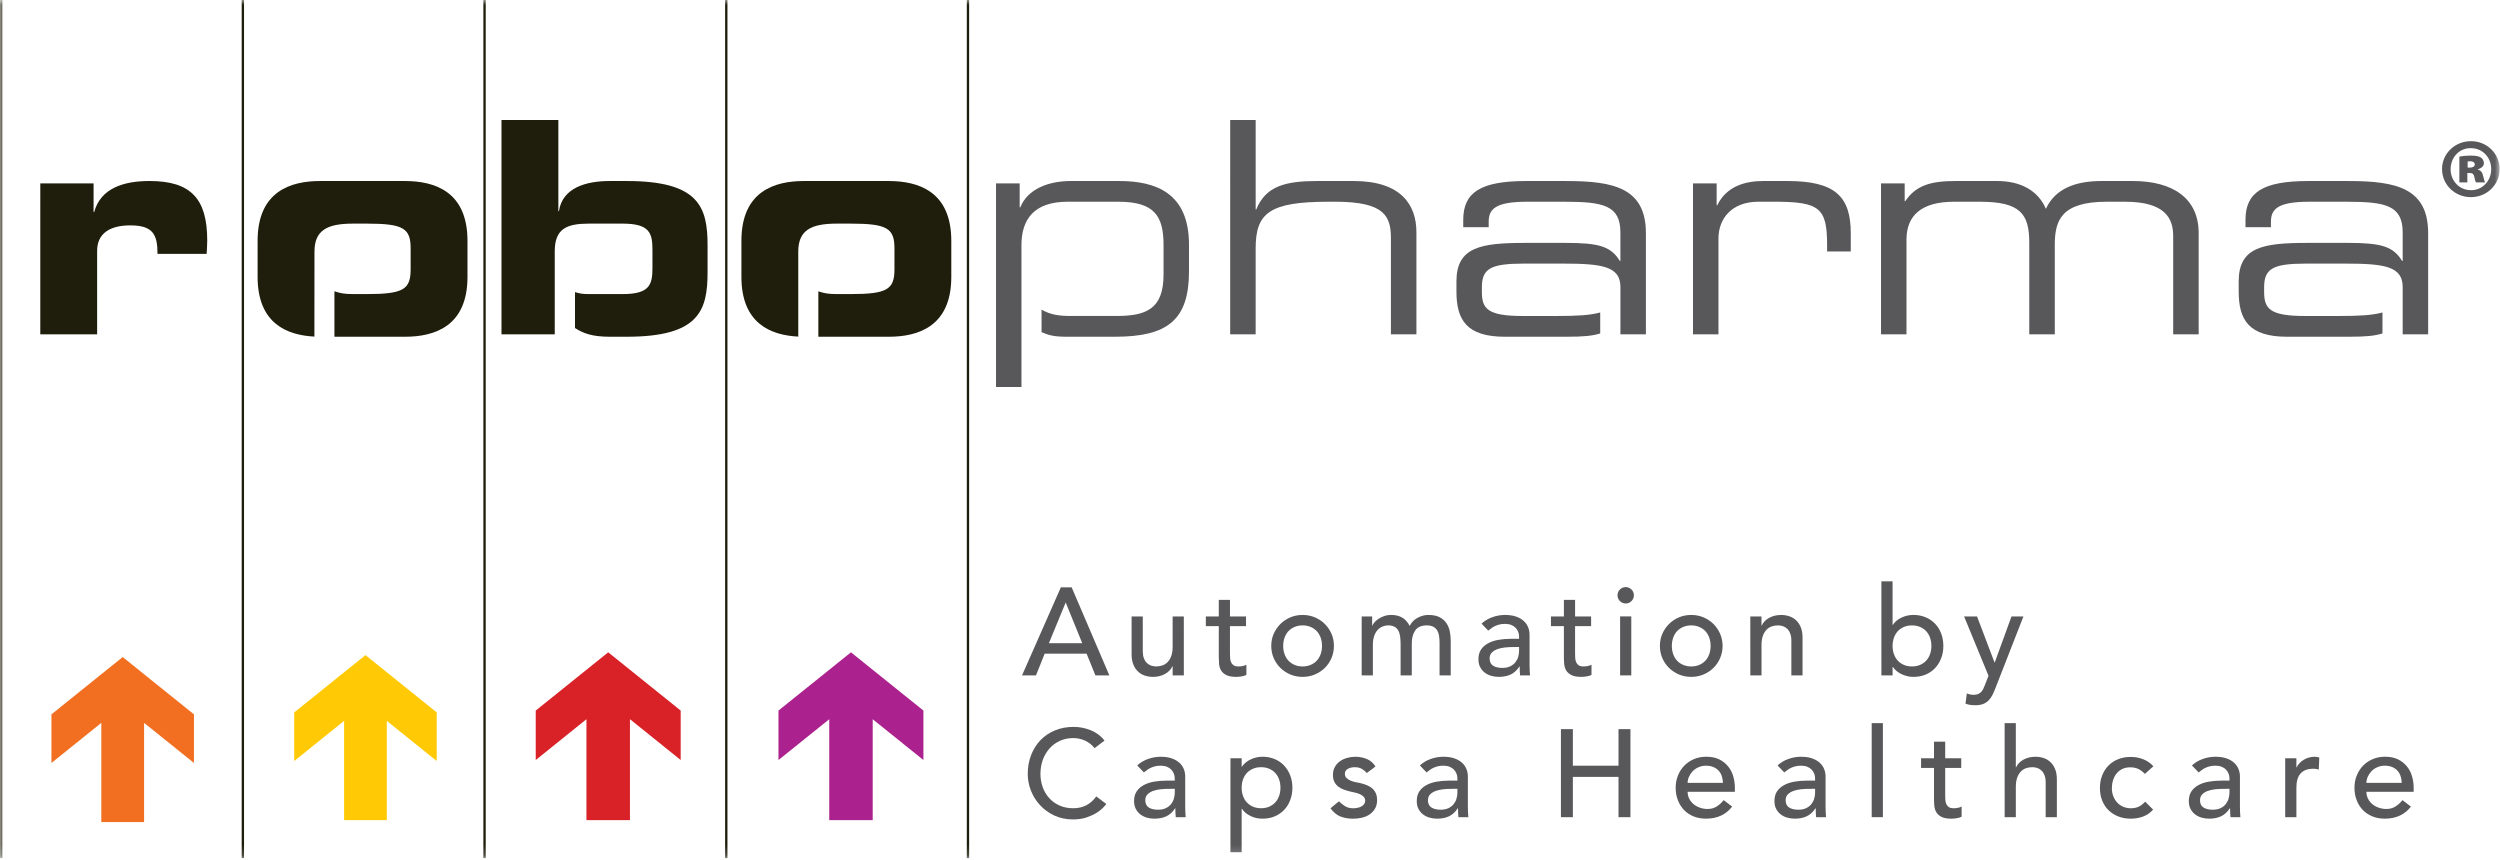 <svg height="86" viewBox="0 0 250 86" width="250" xmlns="http://www.w3.org/2000/svg" xmlns:xlink="http://www.w3.org/1999/xlink"><mask id="a" fill="#fff"><path d="m0 85.81h249.962v-85.811h-249.962z" fill="#fff" fill-rule="evenodd"/></mask><g fill="none" fill-rule="evenodd"><path d="m4.03 18.338h5.327v2.872h.058c.651-2.397 2.961-3.109 5.537-3.109 4.143 0 5.771 1.775 5.771 5.949 0 .386-.029.798-.058 1.334h-4.915c0-1.924-.444-2.846-2.723-2.846-1.953 0-3.314.743-3.314 2.547v8.349h-5.684z" fill="#1f1d0b"/><path d="m123.02 12.002h2.547v8.942h.06c.945-2.342 2.928-2.843 6.096-2.843h3.641c4.765 0 6.277 2.4 6.277 5.12v10.213h-2.549v-9.591c0-2.221-.62-3.67-5.564-3.67h-.649c-5.952 0-7.314 1.124-7.314 4.676v8.585h-2.547z" fill="#58585b"/><path d="m169.299 18.338h2.366v2.187h.06c.948-1.951 2.872-2.424 4.621-2.424h2.397c4.77 0 6.335 1.539 6.335 5.238v1.806h-2.368v-.651c0-3.728-.769-4.322-5.298-4.322h-1.57c-2.691 0-3.996 1.717-3.996 3.67v9.591h-2.547z" fill="#58585b"/><path d="m188.102 18.338h2.366v1.777h.06c1.066-1.57 2.518-2.014 5.059-2.014h4.119c2.31 0 4.085.916 4.883 2.783.945-2.045 2.988-2.783 5.595-2.783h3.08c4.085 0 6.603 1.775 6.603 5.211v10.121h-2.549v-9.827c0-1.746-.769-3.434-4.826-3.434h-1.806c-4.587 0-5.207 1.895-5.207 4.322v8.94h-2.551v-9.147c0-2.93-.912-4.114-4.968-4.114h-2.549c-3.256 0-4.763 1.363-4.763 3.791v9.47h-2.547z" fill="#58585b"/><path d="m24.169 85.81h.234v-85.811h-.234z" fill="#1f1d0b" mask="url(#a)"/><path d="m0 85.81h.234v-85.811h-.234z" fill="#1f1d0b" mask="url(#a)"/><path d="m72.511 85.81h.234v-85.811h-.234z" fill="#1f1d0b" mask="url(#a)"/><path d="m96.68 85.81h.234v-85.811h-.234z" fill="#1f1d0b" mask="url(#a)"/><path d="m14.409 82.209v-9.921l4.987 4.01v-4.862l-7.126-5.732-7.126 5.732v4.862l4.987-4.01v9.921z" fill="#f26f21" mask="url(#a)"/><path d="m48.338 85.81h.234v-85.811h-.234z" fill="#1f1d0b" mask="url(#a)"/><path d="m40.503 18.102h-8.494c-2.906 0-6.248 1.003-6.248 5.978v3.61c0 4.65 2.928 5.831 5.679 5.969l.007-8.484c0-2.161 1.268-2.814 3.875-2.814h1.36c3.673 0 4.382.477 4.382 2.489v2.072c0 2.011-.709 2.486-4.382 2.486h-1.36c-.909 0-1.288-.087-1.879-.28v4.546h7.059c2.904 0 6.246-1.008 6.246-5.983v-3.61c0-4.975-3.342-5.978-6.246-5.978" fill="#1f1d0b" mask="url(#a)"/><path d="m62.669 18.102h-1.688c-2.339 0-4.734.649-5.088 3.014h-.058v-9.113h-5.686v21.432h5.325v-8.291c0-2.277 1.186-2.783 3.436-2.783h3.347c2.723 0 2.988.953 2.988 2.638v1.773c0 1.691-.265 2.636-2.988 2.636h-3.347c-.697 0-.924-.058-1.411-.193v3.588c.866.555 1.741.871 3.514.871h1.657c7.194 0 8.086-2.578 8.086-6.427v-2.723c0-3.849-.892-6.422-8.086-6.422" fill="#1f1d0b" mask="url(#a)"/><path d="m111.913 18.102h-4.826c-2.248 0-4.319.796-5.059 2.633h-.06v-2.397h-2.366v20.363h2.544v-14.178c0-2.605 1.271-4.35 4.616-4.35h5.064c3.584 0 4.529 1.391 4.529 4.322v2.959c0 3.492-1.777 4.143-4.739 4.143h-4.529c-1.254 0-2.055-.133-2.932-.634v2.25c.69.306 1.249.461 2.489.461h4.857c5.24 0 7.399-1.659 7.399-6.543v-2.667c0-5.209-3.376-6.362-6.986-6.362" fill="#58585b" mask="url(#a)"/><path d="m88.884 18.102h-8.496c-2.904 0-6.246 1.003-6.246 5.978v3.61c0 4.659 2.932 5.836 5.686 5.969l-.002-8.484c0-2.161 1.271-2.814 3.878-2.814h1.36c3.673 0 4.382.477 4.382 2.489v2.072c0 2.011-.709 2.486-4.382 2.486h-1.36c-.907 0-1.285-.087-1.869-.275v4.541h7.049c2.901 0 6.246-1.008 6.246-5.983v-3.61c0-4.975-3.345-5.978-6.246-5.978" fill="#1f1d0b" mask="url(#a)"/><path d="m156.655 18.102h-4.027c-4.558 0-6.304 1.121-6.304 3.878v.74h2.544v-.535c0-1.242.62-2.011 3.822-2.011h3.726c3.907 0 5.624.355 5.624 3.075v2.846h-.058c-.887-1.452-2.072-1.806-5.387-1.806h-4.085c-4.44 0-6.866.415-6.866 3.849v1.006c0 2.841 1.006 4.531 4.852 4.531h6.099c1.859 0 2.653-.092 3.427-.33v-2.098c-1.025.275-2.197.352-4.372.352h-3.376c-3.492 0-4.085-.711-4.085-2.395v-.477c0-1.891.914-2.366 4.206-2.366h3.907c3.907 0 5.74.268 5.74 2.339v4.736h2.549v-10.121c0-4.502-3.195-5.211-7.934-5.211" fill="#58585b" mask="url(#a)"/><path d="m234.88 18.102h-4.027c-4.558 0-6.304 1.121-6.304 3.878v.74h2.544v-.535c0-1.242.622-2.011 3.818-2.011h3.731c3.907 0 5.626.355 5.626 3.075v2.846h-.058c-.89-1.452-2.074-1.806-5.387-1.806h-4.088c-4.44 0-6.866.415-6.866 3.849v1.006c0 2.841 1.006 4.531 4.852 4.531h6.101c1.855 0 2.65-.092 3.424-.33v-2.098c-1.025.275-2.197.352-4.372.352h-3.376c-3.494 0-4.085-.711-4.085-2.395v-.477c0-1.891.919-2.366 4.203-2.366h3.909c3.907 0 5.742.268 5.742 2.339v4.736h2.547v-10.121c0-4.502-3.2-5.211-7.934-5.211" fill="#58585b" mask="url(#a)"/><path d="m60.82 65.231-7.247 5.826v4.946l5.072-4.083v10.095h4.35v-10.095l5.074 4.083v-4.946" fill="#d92128" mask="url(#a)"/><path d="m38.683 82.016v-9.926l4.99 4.015v-4.864l-7.126-5.732-7.126 5.732v4.864l4.99-4.015v9.926z" fill="#ffca05" mask="url(#a)"/><path d="m87.27 82.016v-10.092l5.072 4.078v-4.946l-7.247-5.824-7.247 5.824v4.946l5.076-4.078v10.092z" fill="#ab218d" mask="url(#a)"/><g fill="#58585b"><path d="m246.764 16.762h.227c.294 0 .487-.13.487-.309 0-.212-.176-.326-.453-.326-.096 0-.193.017-.26.017zm-.031 1.476h-.796v-2.58c.178-.034.6-.099 1.136-.099.586 0 .846.082 1.039.212.162.113.277.309.277.569 0 .258-.246.487-.6.584v.034c.289.08.451.289.533.663.082.374.13.521.181.617h-.892c-.084-.096-.133-.326-.181-.552-.048-.26-.178-.388-.439-.388h-.258zm.323-3.424c-1.136 0-1.994.926-1.994 2.11 0 1.15.859 2.093 2.028 2.093 1.17.017 2.031-.943 2.031-2.11s-.861-2.093-2.047-2.093zm.051-.697c1.589 0 2.855 1.247 2.855 2.79 0 1.56-1.266 2.807-2.872 2.807-1.606 0-2.887-1.247-2.887-2.807 0-1.543 1.281-2.79 2.887-2.79z" mask="url(#a)"/><path d="m108.223 64.318-1.642-4.042h-.024l-1.666 4.042zm-2.139-5.583h1.083l3.769 8.805h-1.394l-.883-2.175h-4.191l-.871 2.175h-1.394z" mask="url(#a)"/><path d="m118.384 67.539h-1.119v-.909h-.027c-.14.316-.383.569-.733.764-.347.195-.75.294-1.206.294-.289 0-.564-.043-.82-.13-.258-.087-.485-.222-.678-.405-.195-.181-.35-.417-.468-.702-.116-.287-.174-.625-.174-1.015v-3.791h1.119v3.48c0 .273.036.509.113.704.072.193.174.352.297.47.125.121.268.207.429.263.162.053.33.082.504.082.232 0 .449-.039.649-.113.198-.075.371-.193.521-.352.15-.164.265-.369.347-.617.084-.251.125-.543.125-.885v-3.031h1.119z" mask="url(#a)"/><path d="m124.602 62.615h-1.606v2.672c0 .166.005.33.014.492.007.162.039.306.092.434.055.13.137.234.248.311.113.08.277.121.494.121.13 0 .268-.014.408-.039.142-.024.27-.07.388-.135v1.018c-.135.075-.306.125-.518.157-.21.029-.374.043-.49.043-.432 0-.767-.06-1.001-.181-.239-.121-.412-.275-.523-.465-.113-.191-.178-.405-.2-.641-.019-.236-.029-.475-.029-.716v-3.07h-1.295v-.969h1.295v-1.657h1.117v1.657h1.606z" mask="url(#a)"/><path d="m128.319 64.591c0 .299.048.574.137.827.094.253.219.468.386.646.166.181.369.321.61.424.239.104.511.157.808.157.299 0 .569-.053.81-.157.239-.104.441-.244.608-.424.166-.178.294-.393.386-.646.092-.253.135-.528.135-.827s-.043-.574-.135-.827c-.092-.251-.219-.468-.386-.646-.166-.178-.369-.318-.608-.422-.241-.104-.511-.157-.81-.157-.297 0-.569.053-.808.157-.241.104-.444.244-.61.422s-.292.395-.386.646c-.089.253-.137.528-.137.827m-1.194 0c0-.432.082-.834.241-1.206.166-.371.388-.699.668-.982.282-.282.615-.504.996-.668.379-.159.791-.241 1.23-.241s.849.082 1.23.241c.383.164.714.386.998.668.28.282.502.61.663.982.162.371.241.774.241 1.206s-.08.837-.241 1.213c-.162.376-.383.704-.663.982-.285.277-.615.497-.998.661-.381.162-.791.241-1.23.241s-.851-.08-1.23-.241c-.381-.164-.714-.383-.996-.661-.28-.277-.502-.605-.668-.982-.159-.376-.241-.781-.241-1.213" mask="url(#a)"/><path d="m136.168 61.645h1.047v.919h.022c.027-.082.089-.186.193-.311.104-.123.236-.244.398-.355.164-.111.355-.205.574-.287.219-.077.461-.116.728-.116.436 0 .805.092 1.107.273.299.183.54.456.731.822.191-.367.463-.639.81-.822.35-.181.699-.273 1.059-.273.453 0 .827.075 1.119.222.289.152.516.347.682.591.166.246.28.523.342.834.063.311.092.632.092.965v3.432h-1.117v-3.282c0-.224-.014-.441-.046-.649-.029-.205-.087-.388-.178-.545-.092-.159-.219-.285-.386-.379-.166-.096-.388-.145-.661-.145-.538 0-.924.164-1.155.497-.232.333-.35.76-.35 1.281v3.222h-1.119v-3.084c0-.282-.014-.54-.041-.769-.031-.234-.087-.434-.176-.603-.087-.174-.21-.304-.374-.398-.162-.096-.379-.145-.651-.145-.2 0-.391.041-.581.118-.186.08-.347.198-.49.355-.14.157-.253.359-.335.603-.084.246-.125.533-.125.866v3.058h-1.119z" mask="url(#a)"/><path d="m151.313 64.704c-.265 0-.538.014-.815.043-.277.029-.531.084-.757.166-.229.084-.415.2-.562.347-.142.152-.217.342-.217.574 0 .34.113.584.342.733.229.15.538.224.928.224.306 0 .567-.051.781-.154.217-.104.391-.239.523-.405.13-.166.227-.35.285-.555.058-.203.087-.403.087-.603v-.371zm-3.159-2.339c.314-.289.68-.509 1.095-.651.412-.147.827-.219 1.242-.219.432 0 .803.053 1.114.162.311.109.564.253.764.436.2.181.347.391.441.627.096.236.145.485.145.74v3.01c0 .207.005.398.012.574.007.171.019.338.036.497h-.994c-.027-.299-.039-.598-.039-.895h-.024c-.248.381-.543.649-.885.808-.338.157-.731.234-1.179.234-.273 0-.533-.036-.784-.111-.248-.075-.465-.188-.651-.335-.188-.15-.335-.335-.444-.555-.109-.219-.159-.473-.159-.764 0-.381.084-.699.253-.957.169-.256.403-.465.697-.627.294-.164.639-.28 1.032-.35.393-.07.815-.106 1.261-.106h.82v-.246c0-.152-.029-.299-.087-.451-.058-.147-.145-.282-.258-.403-.118-.121-.263-.217-.436-.287-.174-.068-.381-.106-.622-.106-.217 0-.405.022-.567.063-.162.043-.309.094-.441.157-.133.06-.251.135-.359.217-.109.084-.212.162-.311.236z" mask="url(#a)"/><path d="m159.111 62.615h-1.604v2.672c0 .166.005.33.012.492.01.162.039.306.094.434.053.13.137.234.248.311.111.08.277.121.492.121.133 0 .27-.014.41-.039.14-.024.27-.07.386-.135v1.018c-.133.075-.304.125-.516.157-.212.029-.376.043-.49.043-.434 0-.767-.06-1.003-.181-.236-.121-.41-.275-.521-.465-.113-.191-.178-.405-.2-.641s-.031-.475-.031-.716v-3.07h-1.293v-.969h1.293v-1.657h1.119v1.657h1.604z" mask="url(#a)"/><path d="m162.01 67.537h1.119v-5.894h-1.119zm-.26-8.006c0-.224.08-.417.241-.581.164-.159.357-.241.581-.241.222 0 .415.082.576.241.162.164.241.357.241.581 0 .222-.08.415-.241.576s-.355.241-.576.241c-.224 0-.417-.08-.581-.241-.162-.162-.241-.355-.241-.576z" mask="url(#a)"/><path d="m167.184 64.591c0 .299.046.574.137.827.089.253.217.468.383.646.166.181.369.321.61.424.239.104.511.157.808.157.299 0 .569-.053.81-.157.239-.104.441-.244.608-.424.166-.178.294-.393.386-.646.092-.253.135-.528.135-.827s-.043-.574-.135-.827c-.092-.251-.219-.468-.386-.646s-.369-.318-.608-.422c-.241-.104-.511-.157-.81-.157-.297 0-.569.053-.808.157-.241.104-.444.244-.61.422-.166.178-.294.395-.383.646-.092.253-.137.528-.137.827m-1.194 0c0-.432.08-.834.241-1.206.162-.371.383-.699.666-.982.282-.282.615-.504.996-.668.379-.159.791-.241 1.23-.241.439 0 .849.082 1.23.241.383.164.714.386.998.668.28.282.504.61.663.982.162.371.244.774.244 1.206s-.082.837-.244 1.213c-.159.376-.383.704-.663.982-.285.277-.615.497-.998.661-.381.162-.791.241-1.23.241-.439 0-.851-.08-1.23-.241-.381-.164-.714-.383-.996-.661-.282-.277-.504-.605-.666-.982-.162-.376-.241-.781-.241-1.213" mask="url(#a)"/><path d="m175.031 61.645h1.119v.907h.027c.14-.316.386-.569.731-.764.35-.193.752-.292 1.208-.292.282 0 .555.043.815.13.263.087.487.222.682.403.195.183.352.417.468.704.116.285.174.625.174 1.013v3.793h-1.119v-3.482c0-.273-.036-.506-.113-.702-.072-.195-.174-.355-.299-.473-.123-.121-.265-.207-.427-.263-.162-.053-.33-.08-.504-.08-.232 0-.449.039-.646.111-.2.075-.374.193-.523.355-.147.164-.265.369-.347.615-.084.251-.125.545-.125.885v3.034h-1.119z" mask="url(#a)"/><path d="m191.199 66.644c.299 0 .567-.051.808-.154.241-.104.446-.246.61-.424.166-.178.294-.393.386-.649.092-.251.137-.528.137-.827s-.046-.574-.137-.825c-.092-.253-.219-.47-.386-.649-.164-.176-.369-.318-.61-.422-.241-.104-.509-.154-.808-.154-.299 0-.567.051-.808.154-.241.104-.444.246-.61.422-.164.178-.294.395-.386.649-.089.251-.137.526-.137.825s.048.576.137.827c.092.256.222.47.386.649.166.178.369.321.61.424.241.104.509.154.808.154zm-3.06-8.508h1.119v4.353h.027c.198-.306.485-.547.859-.726.374-.181.772-.27 1.194-.27.456 0 .868.08 1.237.239.369.157.685.374.945.651.26.28.461.605.603.984.142.376.212.786.212 1.223 0 .441-.07.846-.212 1.22-.142.374-.342.699-.603.984-.26.282-.576.502-.945.658-.369.157-.781.236-1.237.236-.398 0-.786-.089-1.162-.263-.379-.174-.675-.42-.89-.731h-.027v.844h-1.119z" mask="url(#a)"/><path d="m196.41 61.645h1.295l1.746 4.601h.024l1.674-4.601h1.194l-2.797 7.162c-.099.256-.203.492-.309.704-.109.212-.236.391-.383.538-.15.152-.33.268-.54.35-.212.082-.468.125-.774.125-.166 0-.333-.01-.502-.031-.171-.022-.333-.063-.49-.133l.135-1.02c.224.092.446.14.67.14.171 0 .316-.024.436-.068.118-.048.222-.113.309-.2.087-.087.159-.188.217-.304.055-.118.116-.251.171-.398l.364-.933z" mask="url(#a)"/><path d="m109.455 74.816c-.248-.323-.564-.572-.945-.748-.381-.174-.774-.26-1.182-.26-.497 0-.948.094-1.348.28-.403.186-.748.441-1.035.767-.285.321-.506.702-.666 1.136-.154.436-.234.902-.234 1.399 0 .465.075.904.224 1.319s.364.779.646 1.095c.28.314.625.564 1.032.745.405.183.866.275 1.379.275.506 0 .95-.104 1.331-.311.381-.207.704-.499.969-.871l1.008.757c-.068.094-.183.222-.347.393-.166.171-.386.34-.661.509-.275.171-.603.318-.989.449-.386.128-.832.193-1.336.193-.697 0-1.324-.135-1.883-.398-.562-.265-1.039-.615-1.432-1.047-.393-.429-.695-.916-.902-1.459-.207-.545-.311-1.092-.311-1.65 0-.68.113-1.307.338-1.883.224-.576.535-1.073.938-1.493.403-.417.885-.745 1.449-.974.564-.234 1.186-.35 1.867-.35.579 0 1.15.111 1.71.335.559.227 1.018.569 1.375 1.035z" mask="url(#a)"/><path d="m116.879 78.884c-.265 0-.538.014-.815.043-.277.029-.531.084-.757.166-.229.084-.415.2-.559.347-.147.152-.219.342-.219.574 0 .34.116.584.342.733.229.15.538.224.926.224.309 0 .569-.051.784-.154.215-.104.391-.239.523-.405.133-.166.227-.35.285-.555.058-.203.089-.403.089-.603v-.371zm-3.159-2.339c.316-.289.68-.509 1.095-.651.415-.147.83-.219 1.244-.219.429 0 .801.053 1.112.162.311.109.567.253.764.436.2.181.347.391.444.627.094.236.142.485.142.74v3.01c0 .207.005.398.012.574.007.171.019.338.036.497h-.994c-.027-.299-.039-.598-.039-.895h-.024c-.248.381-.543.649-.883.808-.34.157-.733.234-1.182.234-.275 0-.535-.036-.784-.111-.248-.075-.465-.188-.651-.335-.188-.15-.335-.335-.444-.555s-.162-.473-.162-.764c0-.381.084-.699.256-.957.169-.256.4-.465.697-.627.294-.164.637-.28 1.032-.35.393-.07.815-.106 1.261-.106h.822v-.246c0-.152-.031-.299-.089-.451-.058-.147-.145-.282-.26-.403-.116-.121-.26-.217-.434-.287-.174-.068-.381-.106-.622-.106-.217 0-.405.022-.567.063-.162.043-.309.094-.441.157-.133.06-.253.135-.359.217-.109.084-.212.162-.311.236z" mask="url(#a)"/><path d="m126.106 76.719c-.299 0-.567.051-.808.154-.241.104-.444.246-.61.422-.166.178-.294.395-.386.649-.092.251-.135.528-.135.827 0 .299.043.574.135.825.092.256.219.47.386.649.166.178.369.321.61.424.241.104.509.154.808.154.299 0 .569-.051.808-.154.241-.104.444-.246.608-.424.169-.178.297-.393.388-.649.092-.251.135-.526.135-.825 0-.299-.043-.576-.135-.827-.092-.253-.219-.47-.388-.649-.164-.176-.367-.318-.608-.422-.239-.104-.509-.154-.808-.154zm-3.06-.895h1.121v.844h.024c.215-.314.511-.559.89-.733.376-.174.764-.263 1.162-.263.456 0 .868.082 1.237.239s.682.376.945.658c.26.282.463.61.603.989.142.379.212.781.212 1.213 0 .439-.07.846-.212 1.223-.14.381-.342.707-.603.986-.263.277-.576.494-.945.651-.369.159-.781.236-1.237.236-.424 0-.822-.089-1.194-.268-.374-.178-.658-.42-.859-.726h-.024v4.348h-1.121z" mask="url(#a)"/><path d="m136.677 77.304c-.133-.164-.297-.304-.492-.417-.193-.111-.434-.166-.714-.166-.265 0-.497.055-.69.166-.195.113-.294.275-.294.492 0 .176.055.316.169.422.111.109.246.195.398.26.154.068.316.118.49.152.176.034.326.06.449.087.239.058.465.128.678.21.212.084.393.191.55.326.152.13.273.294.359.485.087.191.13.422.13.695 0 .333-.072.617-.212.854-.142.234-.323.427-.547.579-.222.147-.477.256-.764.323-.285.065-.574.099-.863.099-.492 0-.919-.077-1.288-.224-.369-.15-.699-.422-.989-.82l.846-.697c.181.181.386.342.61.485.222.142.497.212.82.212.14 0 .285-.017.427-.046.147-.027.275-.075.386-.135.113-.063.203-.142.275-.236.07-.096.106-.207.106-.33 0-.166-.053-.304-.157-.412-.104-.104-.229-.191-.371-.253-.147-.06-.299-.111-.463-.15-.159-.036-.304-.068-.427-.094-.241-.055-.47-.123-.682-.198-.217-.075-.408-.174-.574-.299-.166-.123-.299-.282-.398-.473-.099-.191-.15-.427-.15-.709 0-.306.065-.572.193-.801.128-.229.299-.417.511-.567.212-.15.451-.263.721-.335.268-.075.54-.113.813-.113.398 0 .781.075 1.145.224.364.15.654.398.871.748z" mask="url(#a)"/><path d="m145.145 78.884c-.265 0-.538.014-.815.043-.277.029-.531.084-.757.166-.229.084-.415.2-.562.347-.142.152-.217.342-.217.574 0 .34.113.584.342.733s.538.224.928.224c.306 0 .567-.051.781-.154.217-.104.391-.239.523-.405.13-.166.227-.35.285-.555.058-.203.087-.403.087-.603v-.371zm-3.159-2.339c.314-.289.68-.509 1.095-.651.412-.147.827-.219 1.242-.219.432 0 .803.053 1.114.162s.564.253.764.436c.2.181.347.391.441.627.096.236.145.485.145.74v3.01c0 .207.005.398.012.574.007.171.019.338.036.497h-.994c-.027-.299-.039-.598-.039-.895h-.024c-.248.381-.543.649-.885.808-.338.157-.731.234-1.179.234-.273 0-.533-.036-.784-.111-.248-.075-.465-.188-.651-.335-.188-.15-.335-.335-.444-.555s-.159-.473-.159-.764c0-.381.084-.699.253-.957.169-.256.403-.465.697-.627.294-.164.639-.28 1.032-.35.393-.07.815-.106 1.261-.106h.82v-.246c0-.152-.029-.299-.087-.451-.058-.147-.145-.282-.258-.403-.118-.121-.263-.217-.436-.287-.174-.068-.381-.106-.622-.106-.217 0-.405.022-.567.063-.162.043-.309.094-.441.157-.133.06-.251.135-.359.217-.109.084-.212.162-.311.236z" mask="url(#a)"/><path d="m156.092 72.914h1.194v3.656h4.565v-3.656h1.194v8.805h-1.194v-4.03h-4.565v4.03h-1.194z" mask="url(#a)"/><path d="m172.295 78.286c-.01-.248-.048-.475-.118-.682-.07-.207-.176-.388-.318-.543-.14-.152-.316-.273-.526-.359-.212-.087-.461-.133-.743-.133-.273 0-.523.055-.752.159-.227.101-.42.236-.579.403-.154.166-.277.35-.364.552-.087.203-.133.405-.133.603zm-3.533.895c0 .26.058.492.166.704.113.212.26.391.444.543.181.147.393.263.634.345.239.084.49.125.745.125.35 0 .651-.08.909-.244.258-.159.492-.374.709-.639l.846.646c-.622.803-1.493 1.206-2.612 1.206-.465 0-.885-.077-1.264-.234-.376-.159-.697-.376-.957-.654-.26-.277-.461-.605-.603-.984-.142-.376-.212-.784-.212-1.225 0-.436.077-.846.232-1.225.152-.376.364-.704.632-.982.273-.277.593-.494.967-.651.371-.159.777-.239 1.218-.239.523 0 .962.092 1.324.273.362.183.656.422.89.716.232.294.4.627.504.996s.154.745.154 1.124v.398z" mask="url(#a)"/><path d="m180.914 78.884c-.265 0-.538.014-.815.043-.277.029-.531.084-.757.166-.229.084-.415.2-.562.347-.142.152-.217.342-.217.574 0 .34.113.584.342.733.229.15.538.224.928.224.306 0 .567-.051.781-.154.217-.104.391-.239.523-.405.13-.166.227-.35.285-.555.058-.203.087-.403.087-.603v-.371zm-3.159-2.339c.314-.289.68-.509 1.095-.651.412-.147.827-.219 1.242-.219.432 0 .803.053 1.114.162s.564.253.764.436c.2.181.347.391.441.627.096.236.145.485.145.74v3.01c0 .207.005.398.012.574.007.171.019.338.036.497h-.994c-.027-.299-.039-.598-.039-.895h-.024c-.248.381-.543.649-.885.808-.338.157-.731.234-1.179.234-.273 0-.533-.036-.784-.111-.248-.075-.465-.188-.651-.335-.188-.15-.335-.335-.444-.555-.109-.219-.159-.473-.159-.764 0-.381.084-.699.253-.957.169-.256.403-.465.697-.627.294-.164.639-.28 1.032-.35.393-.07.815-.106 1.261-.106h.82v-.246c0-.152-.029-.299-.087-.451-.058-.147-.145-.282-.258-.403-.118-.121-.263-.217-.436-.287-.174-.068-.381-.106-.622-.106-.217 0-.405.022-.567.063-.162.043-.309.094-.441.157-.133.06-.251.135-.359.217-.109.084-.212.162-.311.236z" mask="url(#a)"/><path d="m187.17 81.717h1.119v-9.403h-1.119z" mask="url(#a)"/><path d="m196.123 76.795h-1.604v2.672c0 .166.005.33.012.492.01.162.039.306.094.434.053.13.137.234.248.311.111.08.277.121.492.121.133 0 .27-.014.41-.039.14-.024.27-.07.386-.135v1.018c-.133.075-.304.125-.516.157-.212.029-.376.043-.49.043-.434 0-.767-.06-1.003-.181-.236-.121-.41-.275-.521-.465-.113-.191-.178-.405-.2-.641-.022-.236-.031-.475-.031-.716v-3.07h-1.293v-.969h1.293v-1.657h1.119v1.657h1.604z" mask="url(#a)"/><path d="m200.463 72.315h1.119v4.416h.027c.14-.316.386-.569.731-.764.35-.193.752-.292 1.208-.292.282 0 .555.043.815.13.263.087.487.222.682.403.195.183.352.417.468.704.116.285.174.625.174 1.013v3.793h-1.119v-3.482c0-.273-.036-.506-.113-.702-.072-.195-.174-.352-.299-.473-.123-.121-.265-.207-.427-.263-.162-.053-.33-.08-.504-.08-.232 0-.449.039-.646.111-.2.075-.374.193-.523.357-.147.162-.265.367-.347.613-.084.251-.125.545-.125.885v3.034h-1.119z" mask="url(#a)"/><path d="m214.493 77.391c-.207-.215-.424-.379-.654-.492-.227-.111-.499-.166-.813-.166-.306 0-.576.055-.801.166-.229.113-.42.265-.574.461s-.27.42-.347.673c-.08.251-.118.514-.118.789 0 .273.043.533.137.777.089.246.217.458.383.641.166.183.364.326.598.429.229.104.492.157.784.157.314 0 .584-.058.808-.169.224-.111.432-.277.622-.492l.796.796c-.289.323-.629.557-1.015.697-.383.14-.793.21-1.225.21-.453 0-.871-.075-1.247-.222-.381-.15-.704-.359-.979-.629-.273-.268-.485-.591-.632-.969-.152-.379-.224-.796-.224-1.249 0-.456.072-.875.224-1.256.147-.381.357-.709.625-.984.273-.273.593-.487.972-.639.376-.154.798-.229 1.261-.229.432 0 .844.075 1.24.229.393.152.733.388 1.025.704z" mask="url(#a)"/><path d="m222.351 78.884c-.265 0-.538.014-.815.043-.277.029-.531.084-.757.166-.229.084-.415.2-.562.347-.142.152-.217.342-.217.574 0 .34.113.584.342.733s.538.224.928.224c.306 0 .567-.051.781-.154.217-.104.391-.239.523-.405.13-.166.227-.35.285-.555.058-.203.087-.403.087-.603v-.371zm-3.159-2.339c.314-.289.68-.509 1.095-.651.412-.147.827-.219 1.242-.219.432 0 .803.053 1.114.162s.564.253.764.436c.2.181.347.391.441.627.096.236.145.485.145.74v3.01c0 .207.005.398.012.574.007.171.019.338.036.497h-.994c-.027-.299-.039-.598-.039-.895h-.024c-.248.381-.543.649-.885.808-.338.157-.731.234-1.179.234-.273 0-.533-.036-.784-.111-.248-.075-.465-.188-.651-.335-.188-.15-.335-.335-.444-.555s-.159-.473-.159-.764c0-.381.084-.699.253-.957.169-.256.403-.465.697-.627.294-.164.639-.28 1.032-.35.393-.07.815-.106 1.261-.106h.82v-.246c0-.152-.029-.299-.087-.451-.058-.147-.145-.282-.258-.403-.118-.121-.263-.217-.436-.287-.174-.068-.381-.106-.622-.106-.217 0-.405.022-.567.063-.162.043-.309.094-.441.157-.133.06-.251.135-.359.217-.109.084-.212.162-.311.236z" mask="url(#a)"/><path d="m228.519 75.825h1.119v.907h.027c.075-.157.174-.299.299-.429.121-.128.26-.236.415-.328.154-.094.321-.164.502-.217.186-.055.367-.082.55-.082.181 0 .35.024.497.075l-.048 1.206c-.094-.024-.186-.046-.275-.063-.092-.014-.183-.024-.273-.024-.55 0-.967.152-1.256.461-.292.306-.436.781-.436 1.43v2.959h-1.119z" mask="url(#a)"/><path d="m240.174 78.286c-.01-.248-.048-.475-.118-.682-.07-.207-.176-.388-.318-.543-.14-.152-.316-.273-.526-.359-.212-.087-.461-.133-.743-.133-.273 0-.523.055-.752.159-.227.101-.42.236-.579.403-.154.166-.277.35-.364.552-.087.203-.133.405-.133.603zm-3.533.895c0 .26.058.492.166.704.113.212.26.391.444.543.181.147.393.263.634.345.239.084.49.125.745.125.35 0 .651-.08.909-.244.258-.159.492-.374.709-.639l.846.646c-.622.803-1.493 1.206-2.612 1.206-.465 0-.885-.077-1.264-.234-.376-.159-.697-.376-.957-.654-.26-.277-.461-.605-.603-.984-.142-.376-.212-.784-.212-1.225 0-.436.077-.846.232-1.225.152-.376.364-.704.632-.982.273-.277.593-.494.967-.651.371-.159.777-.239 1.218-.239.523 0 .962.092 1.324.273.362.183.656.422.89.716.232.294.4.627.504.996s.154.745.154 1.124v.398z" mask="url(#a)"/></g></g></svg>